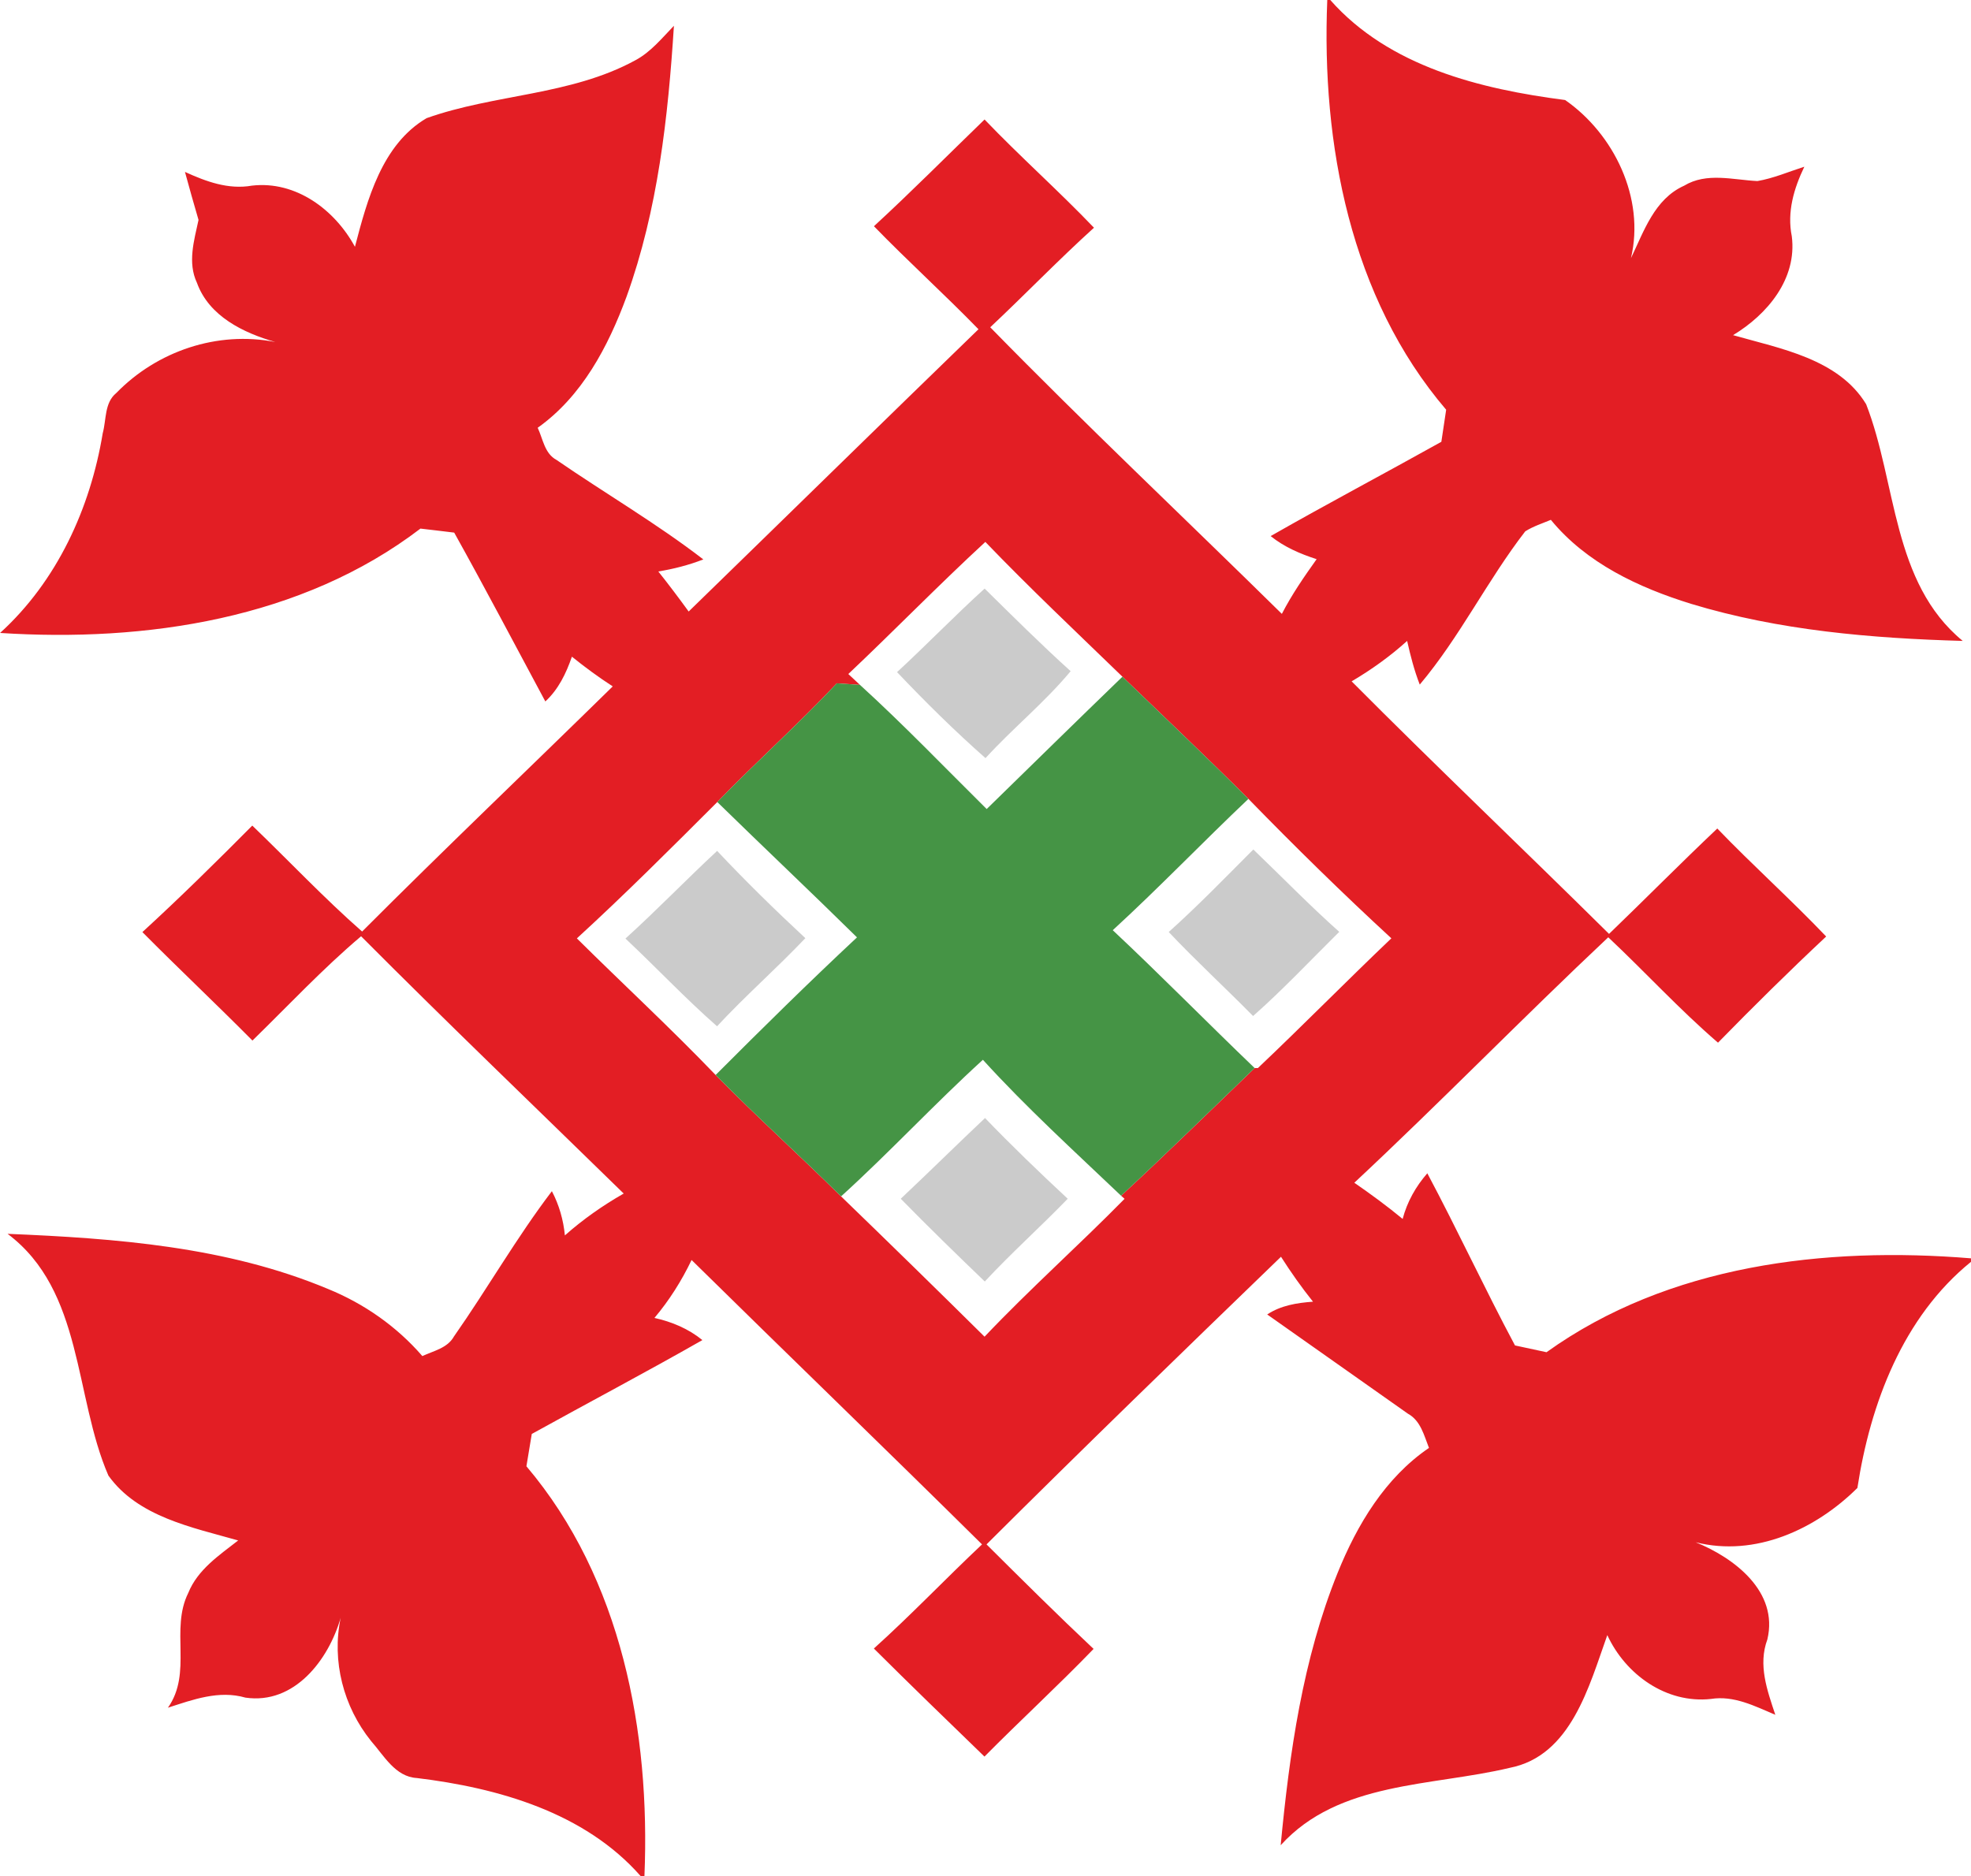 <?xml version="1.0" encoding="UTF-8" ?>
<!DOCTYPE svg PUBLIC "-//W3C//DTD SVG 1.1//EN" "http://www.w3.org/Graphics/SVG/1.1/DTD/svg11.dtd">
<svg width="250pt" height="238pt" viewBox="0 0 250 238" version="1.1" xmlns="http://www.w3.org/2000/svg">
<g id="#e31e24ff">
<path fill="#e31e24" opacity="1.00" d=" M 168.35 0.00 L 168.73 0.00 C 176.20 8.46 187.77 11.30 198.52 12.69 C 204.73 17.01 208.67 25.15 206.87 32.75 C 208.52 29.33 209.85 25.25 213.61 23.56 C 216.47 21.83 219.80 22.82 222.91 22.97 C 224.96 22.62 226.88 21.78 228.86 21.15 C 227.53 23.93 226.65 26.89 227.27 29.98 C 227.96 35.38 224.16 39.90 219.82 42.52 C 225.82 44.23 233.20 45.52 236.70 51.28 C 240.60 61.29 239.96 73.91 248.95 81.31 C 237.36 80.98 225.65 79.99 214.51 76.61 C 207.85 74.55 201.22 71.45 196.71 65.95 C 195.61 66.41 194.47 66.77 193.46 67.41 C 188.65 73.63 185.16 80.83 180.08 86.85 C 179.38 85.05 178.90 83.18 178.48 81.31 C 176.32 83.26 173.95 84.96 171.44 86.44 C 182.19 97.25 193.25 107.75 204.09 118.48 C 208.69 114.05 213.18 109.50 217.82 105.11 C 222.32 109.79 227.16 114.12 231.63 118.81 C 226.95 123.19 222.39 127.70 217.91 132.28 C 213.03 128.08 208.68 123.32 203.99 118.91 C 193.11 129.14 182.69 139.86 171.78 150.05 C 173.88 151.50 175.94 153.01 177.91 154.64 C 178.48 152.48 179.57 150.53 181.04 148.85 C 184.88 156.06 188.31 163.48 192.16 170.69 C 193.49 170.97 194.82 171.26 196.16 171.55 C 211.62 160.46 231.48 158.12 250.00 159.64 L 250.00 160.08 C 241.36 167.08 237.23 178.08 235.59 188.77 C 230.28 194.04 222.63 197.56 215.08 195.66 C 220.01 197.66 225.61 201.94 224.17 207.99 C 222.97 211.23 224.15 214.45 225.18 217.55 C 222.58 216.45 219.93 215.07 217.00 215.54 C 211.34 216.15 206.18 212.44 203.87 207.44 C 201.56 213.88 199.28 222.77 191.48 224.28 C 181.63 226.64 169.79 225.97 162.44 234.10 C 163.56 222.37 165.23 210.52 169.67 199.53 C 172.14 193.42 175.70 187.47 181.25 183.69 C 180.62 182.10 180.20 180.24 178.58 179.35 C 172.62 175.17 166.69 170.94 160.73 166.76 C 162.47 165.61 164.50 165.29 166.54 165.14 C 165.08 163.32 163.74 161.41 162.48 159.44 C 149.97 171.53 137.46 183.65 125.13 195.93 C 129.61 200.39 134.10 204.85 138.71 209.19 C 134.21 213.85 129.43 218.24 124.87 222.85 C 120.17 218.30 115.47 213.75 110.84 209.14 C 115.56 204.89 119.94 200.28 124.56 195.93 C 112.34 183.84 99.97 171.91 87.72 159.85 C 86.46 162.48 84.89 164.97 83.01 167.20 C 85.22 167.69 87.32 168.57 89.09 170.01 C 81.94 174.09 74.65 177.93 67.45 181.92 C 67.23 183.28 67.00 184.65 66.77 186.02 C 78.86 200.29 82.50 219.76 81.74 238.00 L 81.25 238.00 C 74.15 229.93 63.18 226.82 52.87 225.57 C 50.14 225.42 48.69 222.71 47.07 220.88 C 43.56 216.52 42.06 210.74 43.21 205.24 C 41.68 210.58 37.34 216.28 31.13 215.37 C 27.77 214.40 24.48 215.62 21.30 216.65 C 24.44 212.19 21.56 206.74 23.88 202.09 C 25.07 199.13 27.80 197.31 30.21 195.43 C 24.38 193.77 17.49 192.44 13.75 187.20 C 9.38 177.12 10.59 163.76 0.96 156.53 C 14.68 157.10 28.75 158.15 41.57 163.51 C 46.17 165.38 50.32 168.28 53.57 172.04 C 55.00 171.37 56.75 171.04 57.58 169.55 C 61.83 163.48 65.51 157.02 70.00 151.12 C 70.92 152.87 71.46 154.77 71.65 156.73 C 73.94 154.70 76.45 152.94 79.11 151.42 C 67.99 140.55 56.77 129.80 45.80 118.78 C 40.94 122.89 36.58 127.56 32.02 132.01 C 27.42 127.37 22.66 122.89 18.06 118.25 C 22.83 113.88 27.44 109.33 32.00 104.74 C 36.65 109.21 41.08 113.92 45.93 118.18 C 56.40 107.69 67.14 97.46 77.72 87.08 C 75.93 85.92 74.20 84.65 72.54 83.31 C 71.81 85.42 70.84 87.45 69.17 88.99 C 65.33 81.84 61.56 74.66 57.61 67.57 C 56.18 67.40 54.76 67.22 53.33 67.06 C 38.29 78.55 18.47 81.49 0.01 80.30 C 7.23 73.74 11.46 64.48 13.03 54.96 C 13.50 53.25 13.23 51.10 14.75 49.86 C 19.94 44.53 27.57 41.95 34.92 43.39 C 30.87 42.23 26.51 40.12 24.98 35.88 C 23.77 33.31 24.62 30.51 25.18 27.90 C 24.59 25.87 24.01 23.85 23.46 21.81 C 26.14 23.03 28.96 24.08 31.96 23.55 C 37.53 22.91 42.47 26.61 45.02 31.31 C 46.58 25.35 48.44 18.32 54.11 14.99 C 62.73 11.92 72.38 12.12 80.56 7.66 C 82.53 6.62 83.95 4.85 85.48 3.27 C 84.74 14.89 83.44 26.63 79.47 37.64 C 77.14 43.97 73.82 50.28 68.20 54.27 C 68.87 55.69 69.07 57.54 70.59 58.35 C 76.76 62.60 83.26 66.39 89.21 70.97 C 87.37 71.69 85.45 72.18 83.50 72.50 C 84.82 74.16 86.10 75.86 87.35 77.58 C 99.61 65.66 111.82 53.68 124.11 41.77 C 119.78 37.32 115.17 33.15 110.85 28.70 C 115.63 24.30 120.21 19.68 124.88 15.16 C 129.38 19.86 134.26 24.19 138.76 28.89 C 134.25 32.97 130.03 37.36 125.60 41.52 C 137.68 53.88 150.27 65.75 162.59 77.88 C 163.85 75.43 165.41 73.17 167.00 70.94 C 164.92 70.27 162.88 69.39 161.17 68.01 C 168.33 63.92 175.62 60.07 182.82 56.05 C 183.02 54.69 183.22 53.34 183.43 51.98 C 171.27 37.75 167.60 18.25 168.35 0.00 M 107.60 85.51 C 107.97 85.86 108.71 86.55 109.08 86.89 C 108.35 86.84 106.87 86.74 106.14 86.69 C 101.26 91.89 95.93 96.63 90.98 101.75 C 85.13 107.60 79.27 113.46 73.17 119.05 C 79.02 124.85 85.07 130.44 90.77 136.38 C 95.95 141.64 101.43 146.59 106.68 151.78 C 112.78 157.68 118.85 163.61 124.88 169.58 C 130.60 163.55 136.81 158.02 142.64 152.09 L 142.20 151.70 C 147.93 146.39 153.51 140.91 159.14 135.50 L 159.55 135.50 C 165.26 130.09 170.78 124.47 176.48 119.04 C 170.27 113.32 164.24 107.40 158.35 101.35 C 153.10 96.10 147.70 91.00 142.37 85.85 C 136.53 80.19 130.61 74.61 124.98 68.75 C 119.06 74.21 113.45 79.98 107.60 85.51 Z" />
</g>
<g id="#cbcbcbff">
<path fill="#cbcbcb" opacity="1.00" d=" M 113.78 85.27 C 117.54 81.80 121.10 78.11 124.89 74.67 C 128.48 78.21 132.06 81.77 135.80 85.15 C 132.51 89.11 128.47 92.38 125.00 96.18 C 121.09 92.73 117.37 89.05 113.78 85.27 Z" />
<path fill="#cbcbcb" opacity="1.00" d=" M 79.33 119.07 C 83.31 115.47 87.03 111.60 90.96 107.95 C 94.55 111.77 98.31 115.45 102.15 119.02 C 98.52 122.85 94.54 126.33 90.95 130.20 C 86.92 126.66 83.24 122.74 79.33 119.07 Z" />
<path fill="#cbcbcb" opacity="1.00" d=" M 148.24 118.24 C 151.96 114.90 155.44 111.31 158.97 107.77 C 162.60 111.25 166.11 114.87 169.87 118.22 C 166.25 121.80 162.74 125.54 158.94 128.90 C 155.41 125.31 151.69 121.90 148.24 118.24 Z" />
<path fill="#cbcbcb" opacity="1.00" d=" M 114.25 152.08 C 117.84 148.70 121.35 145.23 124.94 141.84 C 128.33 145.36 131.85 148.75 135.43 152.08 C 131.99 155.64 128.28 158.95 124.91 162.58 C 121.31 159.12 117.74 155.64 114.25 152.08 Z" />
</g>
<g id="#459445ff">
<path fill="#459445" opacity="1.00" d=" M 142.37 85.85 C 147.70 91.00 153.10 96.10 158.35 101.35 C 152.55 106.84 147.03 112.61 141.14 118.01 C 147.24 123.73 153.10 129.71 159.14 135.50 C 153.51 140.91 147.93 146.39 142.20 151.70 C 136.27 146.05 130.19 140.52 124.67 134.45 C 118.51 140.06 112.85 146.18 106.68 151.78 C 101.43 146.59 95.95 141.64 90.77 136.38 C 96.67 130.47 102.61 124.61 108.70 118.92 C 102.84 113.15 96.86 107.50 90.98 101.75 C 95.93 96.63 101.26 91.89 106.14 86.69 C 106.87 86.74 108.35 86.84 109.08 86.89 C 114.62 91.94 119.82 97.36 125.15 102.64 C 130.88 97.04 136.61 91.42 142.37 85.85 Z" />
</g>
</svg>
